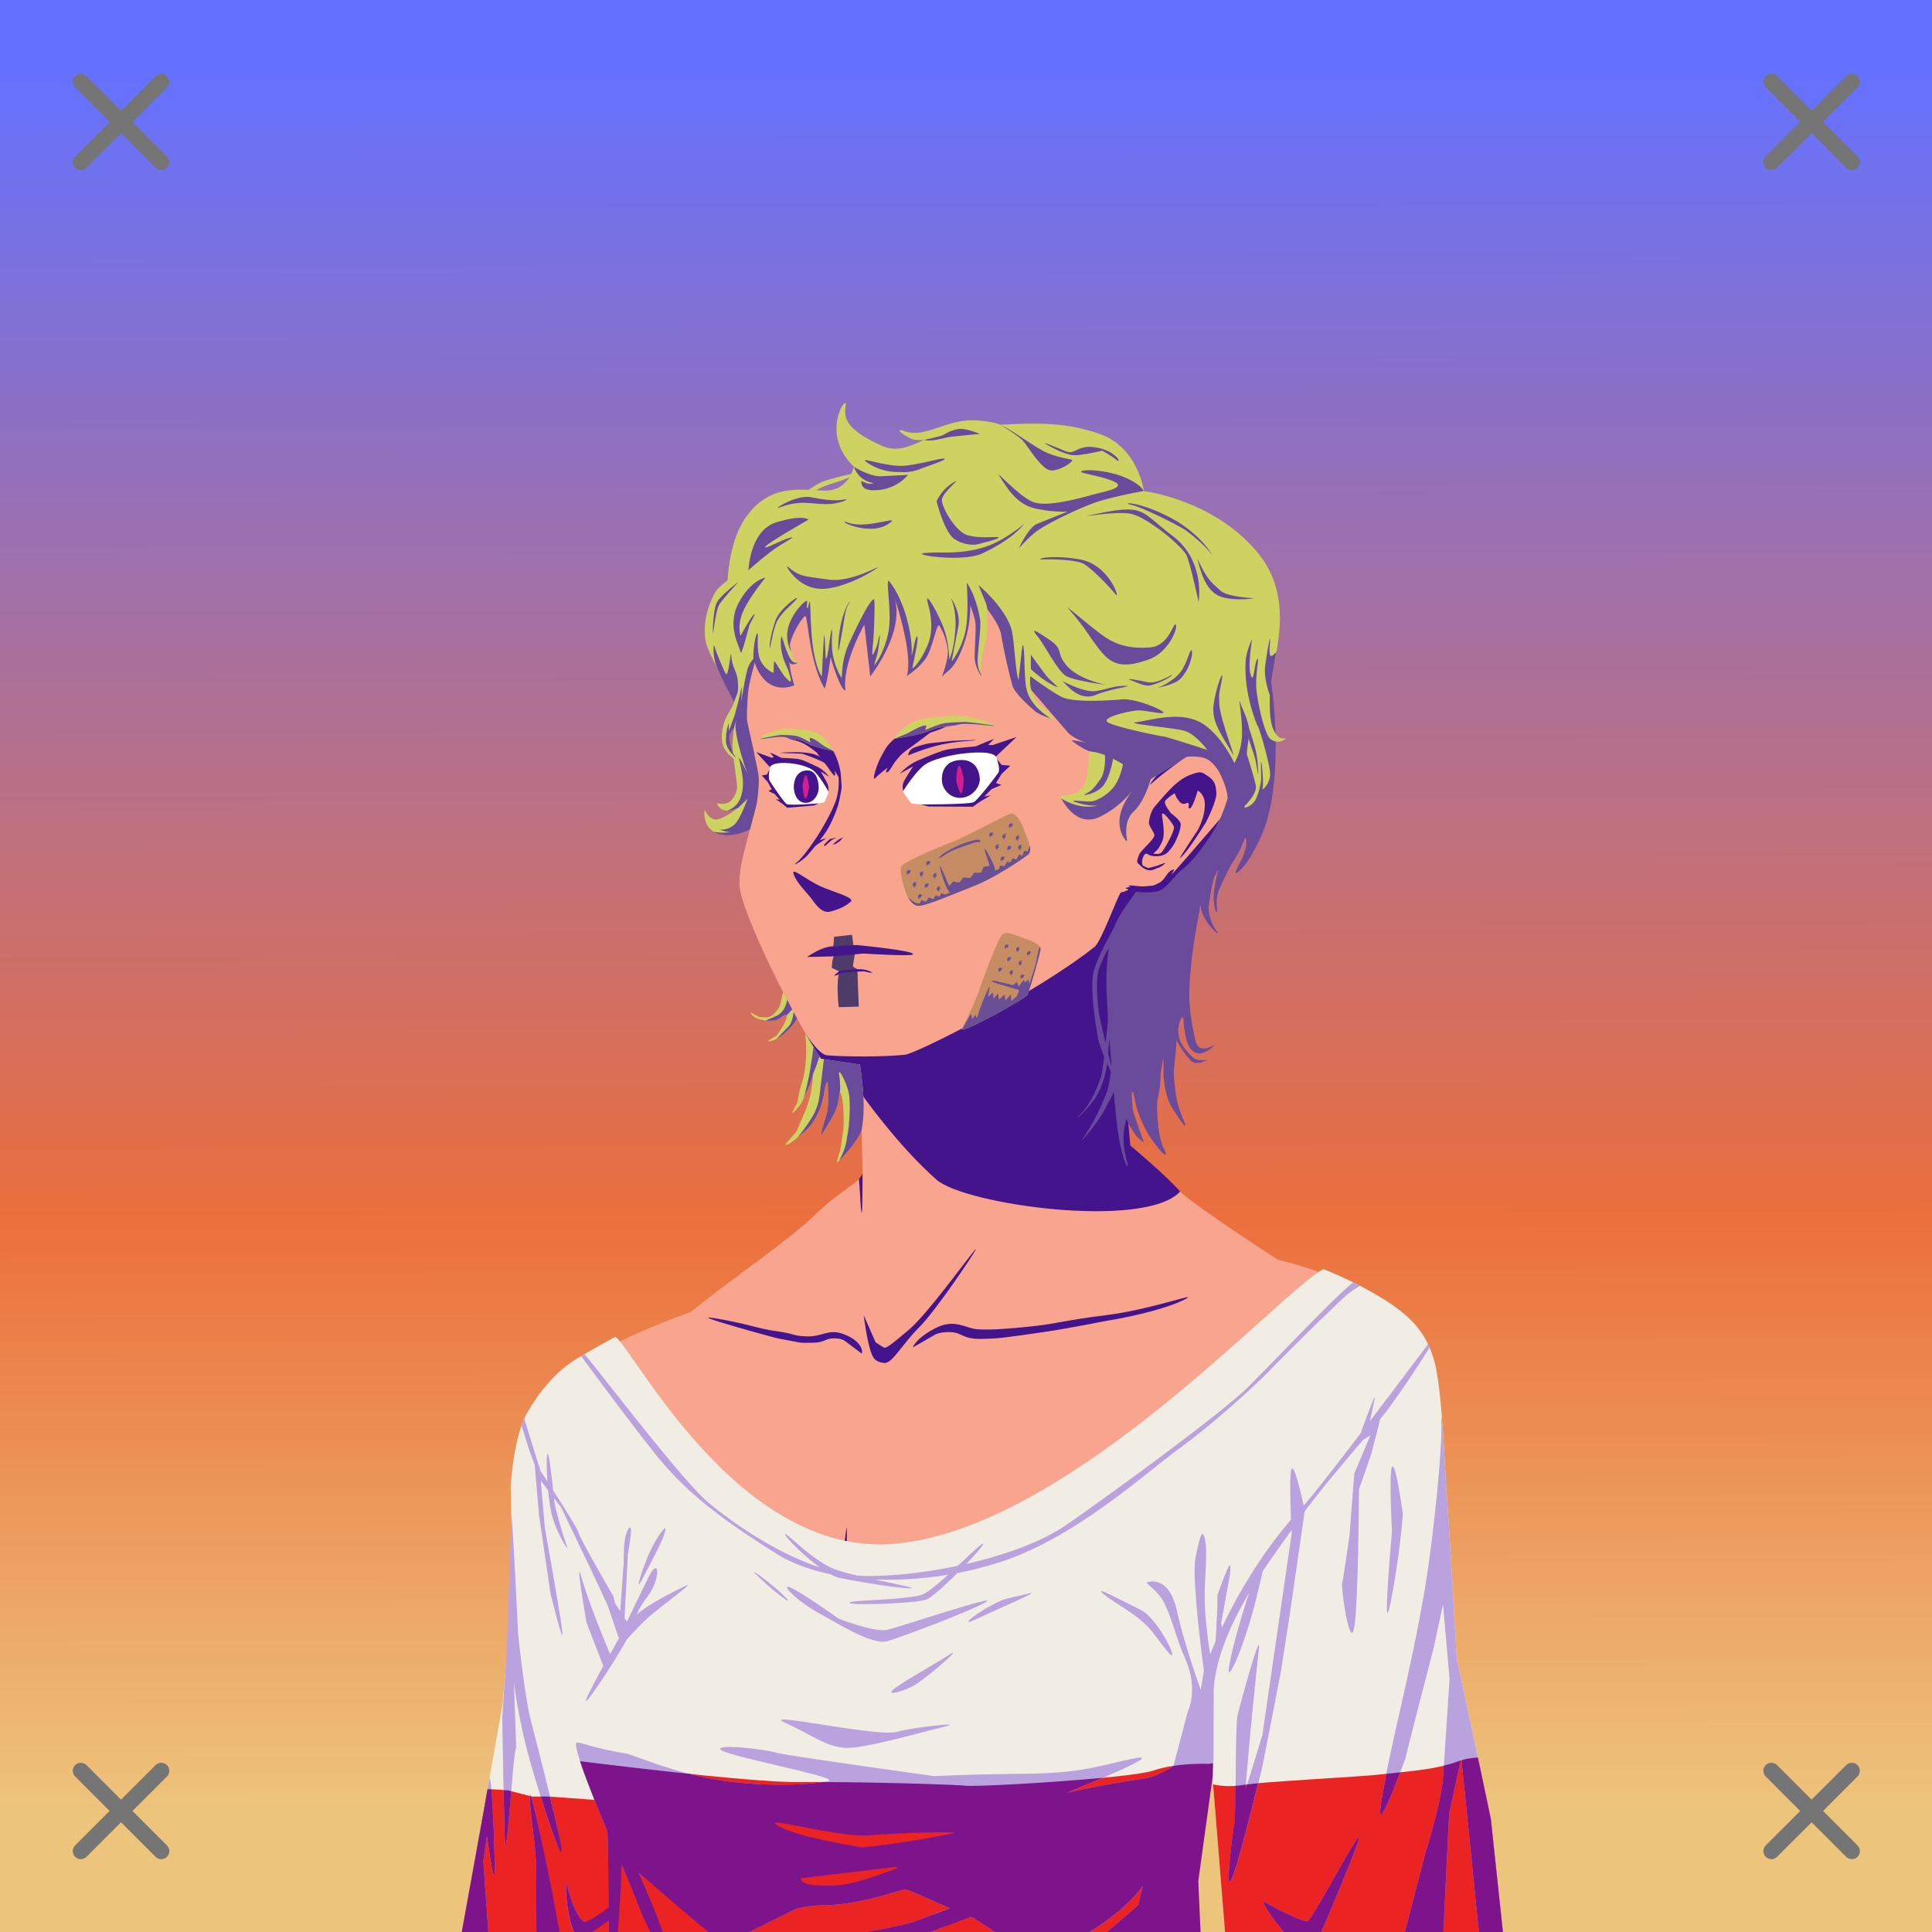 <svg xmlns="http://www.w3.org/2000/svg" xmlns:xlink="http://www.w3.org/1999/xlink" viewBox="0 0 2400 2400"><rect x="0" y="0" width="2400" height="2400" fill="#333333" stroke="none"/><g id='bg'><g id="Morning">
<defs>
<linearGradient gradientTransform="matrix(-1, 0, 0, 1, 4188, 1608)" gradientUnits="userSpaceOnUse" id="skyback-linear-gradient" x1="2990.24" x2="2985.89" y1="-1523.56" y2="641.41">
<stop id="skyback-c1" offset="0" stop-color="#6471ff"></stop>
<stop id="skyback-c2" offset="0.66" stop-color="#ec6f3d"></stop>
<stop id="skyback-c3" offset="1" stop-color="#edc47c"></stop>
</linearGradient>
</defs>
<path d="M0,0H2400V2400H0V0Z" style="fill:url(#skyback-linear-gradient)"></path>
</g></g><g id="person"><g data-name="Layer 1" id="Layer_1"><g id="HU01"><path d="M1233.75,607.69c-9.3-.15-18.39,0-27.19.06C1054,609.23,953,710.53,928.59,863.47c-3.41,21.35.1,40.92,4.44,59.44,5.31,22.61,11.86,43.67,8.56,64.56-6,38-24,80-23,112,.82,26,45.49,120.52,79.82,180.59,7.89,13.82,15.41,26.41,21.53,35.25l48.31,7.13s3.5,135.37,3.34,135.94c-2.62,9.82-27.16,19.71-59.62,51.09s-94.09,72.45-154.56,120.65c0,0-126.43,43.22-176.69,93.47s-32.18,256.78-33.75,325.1L594.38,2400h868.24l5.22-138.16,18.57-185L1546.72,2400h291.34l-61.65-415.12s29.47-306.6-35.53-353.6-153.47-66.4-153.47-66.4-106.63-68.76-124.47-87.35-59.47-52.72-59.47-52.72-4.86-42.31-11.19-104.62c-4.4-43.32-7.9-87.2-7-111.75,2.19-59.87.73-65.6,26-100.63,0,0,18.17,2.15,28.25-1.22s21.42-20.85,27.91-25.56c23-16.69,61.85-77.88,57.68-94-9.65-37.25-23.46-53.11-51.74-46.9,0,0,111.09-202.84-153.26-316.88C1291.31,610.85,1261.64,608.12,1233.75,607.69Z" style="fill:#f8a48e" transform="translate(0)"></path><path d="M883.39,2335.27c-4.91,6.13,2.23-27.37,35.35-40.62,17.36-6.94,21.28-12.26,30.08-17.06,12.14-6.63,27-11.47,39.84-10.85,22.74,1.1-47.89,26.07-69.92,34.33S888.89,2328.38,883.39,2335.27Z" style="fill:#43148c" transform="translate(0)"></path><path d="M1497.41,1845.75c-6.11,3.26-31.57,69.28-31.57,69.28l-37.12,78.41s-33.06,106.28-47.63,114.72c-40.64,23.52-47.36,26.68-95.75,32.15-5.17.59-17,1.88-17,1.88s-64.61,6.58-86.43,3.56c-24.57-3.4,24.43,29.71,77,38.44s105.34,16.4,105.34,16.4-9.72,111.88-9.47,165.63c.08,17.45,36-19.83,32.16-.81-1.25,6.24-9.36,21.19-17.16,34.59h92.84l5.22-138.16,18.57-185,11.71,62.74-4.84-46.78-2-137.15s-4.31-15.26-1.84-16.91,11-89.33,8.91-92.81A.65.65,0,0,0,1497.41,1845.75Z" style="fill:#43148c" transform="translate(0)"></path><path d="M1100.81,2266.41c-.88-.07-1.39.06-1.5.4-1.73,5.4,67.82,33.56,109.38,57.1,9.73,5.51-2.89,50.22,2.56,76.09h31.69c-8.7-36.85-15-73.54-22.13-79.34C1208.67,2310.79,1114,2267.35,1100.81,2266.41Z" style="fill:#43148c" transform="translate(0)"></path><path d="M1487.88,1835.47c-2.65.31-19.51,144.65-19.5,144.65l10.18,71.07,6.82,36,1-10.28L1546.72,2400h2.12L1537,2290.81l-3.41-39.62s-47.85-352.78-45.5-406.19C1488.36,1838.32,1488.25,1835.42,1487.88,1835.47Z" style="fill:#43148c" transform="translate(0)"></path><path d="M1776.16,1983.78l-35.63,28.69s25.18,108.54,34.88,189.47,10,116.51,12.53,159.5c.9,15.32,1,27.74.81,38.56h49.31l-59.5-400.66Z" style="fill:#43148c" transform="translate(0)"></path><path d="M1035.62,2318.22a4,4,0,0,0-1.24,1.81c-5.91,12.77-13,56.26-20.85,80h20.22C1036.5,2373.38,1040.24,2315.79,1035.62,2318.22Z" style="fill:#43148c" transform="translate(0)"></path><path d="M770.84,1888.94c-2.37.64-3,26.25-3,26.25s-9.33-27.81-10.53-25.57,4,15.21,5.75,34.54,1.13,42.75,1.13,42.75l-4.38,52.71-7.37,57.22s-8.59,138-21.47,219.25c-9.43,59.46-19.39,91-24.09,103.91H764c0-.74.14-1.12.19-1.94,1.6-29.92,1.45-49.75,4.25-94.53s.86-78.34,1.71-95.37,9.1-109.85,9.1-109.85,16.45,64.87,17.34,41.22-13.78-135.81-13.78-135.81,10.8,35.41,5.53,2.94c-2.57-15.85-11.75-97.66-15.53-113.57C772,1890,771.39,1888.79,770.84,1888.94Z" style="fill:#43148c" transform="translate(0)"></path><path d="M645.31,1906.41c-.13-.32-.22-.2-.25.4-.44,10.38.56,71.16,1.6,109.72.05,2.07.12,2.79.18,4.66.18,10.32.3,20.07.13,27.5L594.38,2400h16.34l10.12-71.91,3.69-86.59,25-186.78c3,12,11.61,44.4,14.25,36.87,3.19-9.1-2.87-78.78-2.87-78.78S647.34,1911.17,645.31,1906.41Z" style="fill:#43148c" transform="translate(0)"></path><path d="M1134,1673.81c1.36-4.6,9.4-14.36,27.74-23.81,24.63-12.68,37.69.46,53,1.32s35.1-.28,66.81-3.63,39.39-7.36,94.92-14.3c45.13-5.64,99.71-23.76,99.38-21.93s-29.7,17.3-100.72,29.27c-12.6,2.12-44.42,9.11-83.74,14.73s-51.21,7.66-73.55,7.77-22.69-7.78-36.29-8.39-19.75,3-19.75,3" style="fill:#43148c" transform="translate(0)"></path><path d="M1392.55,1108.56c-3.23,1.47-24.08,60.7-32.87,67.69-72,57.24-221,132.5-235.56,134-25.72,2.73-73.74,2.69-96.74.67-11.49-1-29-30.91-29-30.91,7.89,13.82,15.41,26.41,21.53,35.25l45,8.55,4.19,33.74s44.63,64.14,94.28,107.94c35,30.9,258.86,62.38,302.68,14.61-19.89-22-61.93-57.11-61.93-57.11-1.9-24.91-19.4-199.6-18.85-214.6,2.19-59.87,10.72-67.7,10.72-67.7l15.08-32.84S1395.77,1107.09,1392.55,1108.56Z" style="fill:#43148c" transform="translate(0)"></path><path d="M1782,1803.56s-22,112.35-38.29,150.69-35.18,93.34-34.61,112.47,32.41-34,32.41-34l31.56,38.87,20,28.32L1776.16,1987S1787.82,1843.2,1782,1803.56Z" style="fill:#43148c" transform="translate(0)"></path><path d="M644.6,1906.54c.42-9.65,16.27,106.28,16.27,106.28s6.08,69.67,2.89,78.78-15.67-42.36-15.67-42.36S643.91,1922.76,644.6,1906.54Z" style="fill:#43148c" transform="translate(0)"></path><path d="M1073,1634s3.76,32.45,9.86,48.08c2.17,5.58,5.31,9.93,15.39,11.06s21.48-22.23,43.93-44.66c20.8-20.77,69-92.84,70-96.5,1.32-4.94-58.3,79.19-83.46,100.17-13.61,11.35-27.31,23.61-30.58,21.87-3.1-1.66-10.46-6.57-10.46-6.57Z" style="fill:#43148c" transform="translate(0)"></path><path d="M1095,939.12c4.44-7.67,5.49-13.41,22-26.28,15.68-12.21,44.66-9.46,56.23-10.93s-18,8.44-18,8.44-16.8,12.92-29.07,21.64c-15.47,11-19.17,25-23.59,27.14s.28-5.69.28-5.69-10.76,8-15.52,13.11S1088.72,950,1095,939.12Z" style="fill:#43148c" transform="translate(0)"></path><path d="M979.64,915.42c-4.14,2.76,7.07,3,16.31,7.19s18.58,12.29,18.58,12.29L1028.28,953s6.06,9.35,8.17,10.4.27-6.2.27-6.2l8,12.87c.87-16.35-7.84-41.52-21.76-51.35S983.78,912.66,979.64,915.42Z" style="fill:#43148c" transform="translate(0)"></path><path d="M990.12,1071c9.93-8.16,26.6-34.39,26.6-34.39s18.77-29.9,22.93-46.27,1.31-29,1.68-34.44c.44-6.46,5.37,18.09,3.86,25-2,9-1.88,15.25-7.89,30.08s-11.18,23-16.18,29.24c-2,2.48-10.44,13.85-17.73,21.92S981.78,1077.81,990.12,1071Z" style="fill:#43148c" transform="translate(0)"></path><path d="M1434,1037.55c.25-3-6.58-11.07-6.7-15s2-14.38,7.25-20.73c1.91-2.3,10.08-11.62,12.44-14.26,10.2-11.35,19.76-20.68,32.19-25.2,12.09-4.4,13.25-3.81,21.21,1.69s9.78,9.59,10.62,20.29-13.13,37.53-13.13,37.53-24.81,40.09-32.07,43.94c-1.3.69,21.49-33.67,21.49-33.67s9.53-15.69,9.37-32.89c-.13-13.3-8.88-17.07-8.88-17.07s-6,21.54-9.83,22.08,2.45-9.49-5.28-6.07-13.44-12.83-13.44-12.83-8.94,5.58-11.68,9.42,7.4,15.74,7.4,15.74,8.37,6,11.11,11-4.56,20.84-4.56,20.84a50.3,50.3,0,0,1-10.93,16.43c-7.69,7.63-24.89,4.83-25.25,1.41s13,3.88,17.64-1.39,15.84-26.07,15.44-31.29c-.22-3-15.22-22.6-14.89-15.34.27,5.93,4.67,24-.11,33.76s-4.69,8.46-10.34,14.08-8.38-3.8-12.26,3.15c-4.25,7.63-.62,13.76-.62,13.76s-5.57-2.38-7.26-5.63c-1.09-2.09,1.65-8,1.84-8.84C1415.91,1057.24,1433.52,1043.58,1434,1037.55Z" style="fill:#43148c" transform="translate(0)"></path><path d="M1415.81,1074c0-.62,10.51,4.42,10.51,4.42l11.26-3s9.8-3.95,9.94-3.23-6.5,5.61-9.37,6.11-6.18,3.72-11.77,2.66S1415.82,1074.58,1415.81,1074Z" style="fill:#43148c" transform="translate(0)"></path><path d="M1010.74,1052.16l15.9-10.94-11.73,3.38" style="fill:#43148c" transform="translate(0)"></path><path d="M1024.48,1051.16l9-7.84,5.72-2.86-8.58,1.94-7,7" style="fill:#43148c" transform="translate(0)"></path><path d="M1034.44,1049l6.92-5.82,6.18-3.23-4.06,4.8-5.62,3.69Z" style="fill:#43148c" transform="translate(0)"></path><path d="M985.49,1084.05c1.73,10.4,18.78,27,22.94,32.82,8.1,11.37,14.43,18.45,24.89,15.08s15.5-5.19,23.3-11.65c6.31-5.22-20.57-11.84-37.22-19.23C1003.6,1094.07,984.49,1078.08,985.49,1084.05Z" style="fill:#43148c" transform="translate(0)"></path><path d="M1070.63,1681.58c1.83-8.51-7-18.93-24.34-24.86s-25.64,4-44,3.4-13.5-3.12-37.82-6.46-35.28-9.36-77.88-16.3c-34.62-5.65,75.3,24.45,80.54,25.42,34.74,6.39,23.32,5.16,40.46,5.27s16.13-4.83,26.56-5.44,15.15,3,15.15,3" style="fill:#43148c" transform="translate(0)"></path><path d="M1085.51,1945c1.73-21,7.18,19.43,7.18,19.43l5.75,89s20.42,42.79,30,60.73-33.81-24.7-40.65-42.53-4.26-36.72-4.26-36.72S1083.78,1965.94,1085.51,1945Z" style="fill:#43148c" transform="translate(0)"></path><path d="M1052,1897.57c-1.59-1.43-10.55,93.73-10.55,93.73s.54,6.57-10.69,49c-8.66,32.71-25.88,50.2-25.88,50.2s-60.33,55.73-67,58.55c-25.38,10.76-95.6,6.88-113.88,6.83-11.11,0,16.76,6.5,43.65,11,22.77,3.79,88.06-6.67,88.06-6.67s75.12-67.44,75.94-76.5c5.67-23,12.81-51.43,12.81-51.43s6.42-67.3,7.15-89.84C1051.72,1939.61,1052.22,1897.77,1052,1897.57Z" style="fill:#43148c" transform="translate(0)"></path><path d="M1071.48,1458s0,39.9-.75,46.75-2-12.57-2.26-19.36S1067,1465,1067,1465Z" style="fill:#43148c" transform="translate(0)"></path><path d="M1474.32,939.55s-29.21,20.28-43.59,33.54c-7.7,7.09,9.19-14.34,8.88-12.61s-11.76,5.95-8,3.54,12.82-8.58,12.82-8.58,32.3-21,36.59-33.46S1479.38,934.68,1474.32,939.55Z" style="fill:#43148c" transform="translate(0)"></path><path d="M1516.65,1016s-7.91,9.61-41.19,47.87-14.41,15.5-17.23,16.17c-9.26,2.17-9.35,11.73-18.16,16.57s-7.56,3.1-17.06,4.36c-6.23.83-17.55-1.6-20.2-.91s2,1.88,2,1.88-4.74,0-6.28,1.18,7.74,1.29.12,3.49,11.26,1.8,11.26,1.8,22,3.73,33-2.74,18.64-18.45,23.54-22.76S1495.46,1060.32,1516.65,1016Z" style="fill:#43148c" transform="translate(0)"></path></g></g><g id="Two-Tone-Tee"><path d="M1644.53,1576.56c-51,24.63-313.89,321.13-532.12,341.16C917,1935.65,785.28,1671.46,764.56,1660.59c-25,13.76-45.75,26-45.75,26-28.74,16.84-49.6,44.1-63.81,68.85-17,29.67-20.22,90.59-20.22,90.59l2.16,127-12.35,144.41L574.66,2400h910.56l.69-62.75,18.78-153.41L1522.12,2400h345.19l-15.12-142.09L1810,2060.47s-11-191.77-12.47-203.69-4-102.07-12.06-150.37c-6.49-39-23.17-64-58.59-87.53C1698.77,1600.2,1668.48,1586.18,1644.53,1576.56Z" style="fill:#f2ede4" transform="translate(-0.36)"></path><path d="M1433.72,2199.28c-28.93,9.94-213.33,20.78-234.13,19s-142.81-5.44-206.09-4.53-272.58-25.95-272.58-25.95c2.41,7.06,2.92,9.2,8.57,23.88,4.88,12.68,9.39,24.18,9.39,24.18l-57.29-4.14H661.16L631,2224s-13.85-1.16-25-1.5L574.66,2400h910.56l.69-62.75,17.9-146.37-2.28.24S1462.65,2189.34,1433.72,2199.28Z" style="fill:#eb2323" transform="translate(-0.36)"></path><polygon points="1506.11 2205.88 1506.42 2190.56 1504.89 2190.72 1506.11 2205.88" style="fill:#eb2323"></polygon><path d="M1852.19,2257.91l-15.94-74.6c-8.65.48-17.42,1.78-25.22,4.85-28,11-72,13-95,16s-147,9-170,13c-20.9,3.63-36,.13-38.69-.57L1522.12,2400h345.19Z" style="fill:#eb2323" transform="translate(-0.36)"></path><path d="M1526.73,1946.25,1513,1980.9l-.13,14.62-3.49,67.91,11.25-29.1-3.45-17.95,10.85-59.7Z" style="fill:#baa2de" transform="translate(-0.36)"></path><path d="M1790.85,1776c.54,27.53-9.79,133.42-19.68,192.87-18.94,113.95-45.48,204-55.58,273.81-6.74,46.65,32.55-63.92,31.22-59.78-4.34,13.56,34.72-136.75,34.72-136.75l11.41-53.19,8.12,92.81s-6,91.69-8.12,122.63-21.16,90.65-21.16,90.65L1745.47,2400h47.91l7.15-147.06,15.06-69.38L1837.44,2400h29.87l-14.84-139.31-12.94-62.1L1810,2060.47s-11-191.77-12.47-203.69C1797.14,1853.61,1789.63,1713.39,1790.85,1776Z" style="fill:#baa2de" transform="translate(-0.36)"></path><path d="M608.5,2209.56a6.09,6.09,0,0,0-.44,1.44l-1.59,9c-.06.44-.49,2.28-.55,2.74-.28,2-.42,3.9-3.08,18.2-.38,2.08-.71,3.72-1.15,6.06l-27,153H607l-6.22-87.91,4.41-31.18s8.88,63.9,9.7,46.07S611.55,2206.64,608.5,2209.56Z" style="fill:#baa2de" transform="translate(-0.36)"></path><path d="M659.06,2228.81c-3.08-3.17,5.5,62.85,5.5,62.85l1.63,21.37,1.65,87h26.6l-9.75-52.88s-19.81-102.84-24.85-116.71A5,5,0,0,0,659.06,2228.81Z" style="fill:#baa2de" transform="translate(-0.36)"></path><path d="M1688.28,2282.12c-4.73,1-56.54,99.94-63.15,103.81-6.42,3.76-55-23.84-55-23.84-1.35,4.39,12.22,22.27,25,37.91h46.65C1653.63,2372.38,1692.38,2281.23,1688.28,2282.12Z" style="fill:#baa2de" transform="translate(-0.36)"></path><path d="M1014.92,2002.37c28.56,16,69.75,41.51,87.56,36.42s100.94-36.47,122.15-48.35-105,29.78-121.13,34-61.25-13.66-61.25-13.66-54.1-38.5-62.33-39.43S993.72,1990.49,1014.92,2002.37Z" style="fill:#baa2de" transform="translate(-0.36)"></path><path d="M1449.81,2050.61c20.67,25.11-9.31-39.38-32.33-50.66s-58.39-30.72-47.27-20.61c10.25,9.31,31.5,19.68,49.5,35.25C1432,2025.19,1441.44,2040.45,1449.81,2050.61Z" style="fill:#baa2de" transform="translate(-0.36)"></path><path d="M1057.58,2171.16c27.58-2,91.3-20.36,116.26-26.27s-34.82,0-59.78,6.57-172.64-26.64-138.35-11.32S1030,2173.13,1057.58,2171.16Z" style="fill:#baa2de" transform="translate(-0.36)"></path><path d="M1210.4,2012.59c-19.34,9.06,4.23-11,32.47-23.81,8-3.62,26-6.66,31.72-8.29C1300.52,1973.08,1249.91,1994.07,1210.4,2012.59Z" style="fill:#baa2de" transform="translate(-0.36)"></path><path d="M1730.4,1821.56c-.31,0-.59.12-.84.56-4.06,7,0,79.72,0,79.72s-13.28,148.23-1.39,87.14S1743,1880.3,1743,1880.3,1735.08,1822.23,1730.4,1821.56Z" style="fill:#baa2de" transform="translate(-0.36)"></path><path d="M635.47,1883.58c-.52,19.86-5.38,163-5.38,163L624.28,2133s2.34,146.38,3.51,156.89c2.47,22.28,10.38-120.61,13.86-118.29l-2.93-81.68a721.56,721.56,0,0,0,20.25,98.5c14.47,50.74,40.42,130.23,37.62,104.44s-35.91-152-37.12-156.9c-7.68-30.71-15.44-105.67-15.44-105.67S636,1863.72,635.47,1883.58Z" style="fill:#baa2de" transform="translate(-0.36)"></path><path d="M798.16,1961.61c8.84-17.14,24.23-44.42,28.27-58.56s-11.45,8.08-19.52,26.25S787.39,1982.47,798.16,1961.61Z" style="fill:#baa2de" transform="translate(-0.36)"></path><path d="M850.58,1970.58c-15.5,7.74-42.59,20.77-59.32,35.18,2.64-6.32,6.26-13,13.16-22,17.3-22.44,15.13-51.65,2-25.36-8.63,17.21-27.21,56.18-27.21,56.18l-3-4.74,4.14-79s4.59-25.76,3.8-31.06-4.72-.51-7,9.89-2,31.71-2,31.71l-4.36,60.09-6.39-10-2.11-8.49s-42.1-72.44-43.22-79.06c-.69-4-18.12-31.67-31.63-52.63-2.1-19.61-5-47.73-7.14-45-1,1.32-1.1,16.5.06,34-5.11-7.85-8.62-13.18-8.62-13.18l-20.24-65.07-3.3,8.44,9.48,30.56,2.22,6,4.7,12.76,5.38,62.41,14.15,96.79s17.13,70.61,14.68,47.56-21.63-128.43-21.63-128.43l-5-58.84,9,11.86c1.24,13.29,3.18,26.61,6,35.35,7.33,23,21.25,43.78,17.32,33.82s-13.42-42.14-15.14-52.72c-.24-1.51-.54-3.91-.89-6.9l8.78,11.55,37.32,77.71,21,45.11,13.56,40.21c-2.84,4.88-5.48,9.72-7.61,13.9-1,1.71-2.14,3.58-3.33,5.6-6.76-16.13-26.9-65-35.31-94.91-9.31-33,6.09,55.93,6.09,55.93l20.81,53.68c-5,9.08-10.81,19.87-17,32.19-20.55,41.1,33.28-40.4,45.43-63.78l.55-1.08c7.75-8.59,16.16-17.45,24.36-25.24C819,1996.66,869.54,1961.09,850.58,1970.58Z" style="fill:#baa2de" transform="translate(-0.36)"></path><path d="M937.89,1954.13c-7.47-7.47,24.3,15.52,37.8,29.7S960.84,1977.08,937.89,1954.13Z" style="fill:#baa2de" transform="translate(-0.36)"></path><path d="M756.26,2383.47c0,5.59.06,11.12.11,16.53h10.35c6.71-89,4.43-86.78,6.75-81.4,14.69,34.05,26.41,60.22,26.41,60.22s3.18,8.91,9.06,21.18h13c-11.86-32.77-28.09-73.71-28.09-73.71L851,2374.22,881.68,2400h49.48l57.17-28.25s11.17-4.44,35.27-4.87c45.66-.83,87.93-17.26,101.12-19.65,3.26-.6,28.2,11.43,55.36,23.32-10.35,3.49-20.3,7.17-29.06,10.84-21.33,8.94-44.55,13.63-75.52,18.61h80.56c3.79-1.27,7.15-2.49,10-3.61,7.88-3.15,21.92-9.38,36.67-16.28,2.92,1.17,5.8,2.3,8.62,3.38l25.2,16.51h117.55c22.89-14,47.23-32.64,65.53-56.22.1-.13.19-.26.29-.38l-6,23.6-38.56,33h115.62l-2.57-63.46,19.43-150.62.21-81.64s-2.12-32.44,23.09-86c6.79-14.44,13.8-27.48,21-39.66-14.31,41.8-31.83,110.24-23,97.16,11.3-16.77,27.11-70.08,32.09-91.25,2.71-11.52,6-24.21,7.53-32.32,11.71-17.64,23.78-34.11,36-51.48.13,2.46.21,3.89.21,3.89l-36.45,250.61-15.64,51.18-5.21,16.26c3.63-51.83,13.67-148.95,16.48-173.54,3.62-31.73-25.9,79-26.29,80.68-3.28,14.11-1.68,104.79-3.92,135.75l-.8,2.48s-11.89,85.45-3,67,38.43-140.74,38.43-140.74l22.74-116.57,10.76-69.06,19-131.1c20.14-27.41,48.92-60.93,72.45-88.85l9.24-5.75-20.06,47.4-5.92,76.58s-7.29,52.41-9.12,58.79,9.68,85,14.92,56,6-171.82,6-171.82l15.5-44.66,10.8-42.41c3.27-4.07,6.25-7.85,8.82-11.24,23.77-31.41,52.63-77.68,52.63-77.68l-1.84-4.39s-33.58,44.9-72.36,95.83c2.21-10.14,5-23.09,6.09-29,1.39-7.44-10.77,25.21-17.72,44.2-9.28,12.14-18.69,24.4-27.86,36.28-17.14,22.19-32.42,41.42-42.81,53.4-3.27-14.91-11.66-51-14.9-45.46-2.81,4.85-1.73,41.13-.8,63-41.35,47.87-70.09,100.79-85.92,134l-1.06-5.52,10.85-59.7s2.51-16.49-1.25-10.43S1513,1980.9,1513,1980.9l-.13,14.62-2.2,42.88c-4.61,10.47-6.93,16.63-6.93,16.63s-8.68-49.1-6.53-87.19,1.92-51.09-1-59.34-5.35.62-10.71,26.38,10.4,140.37,10.4,140.37l-3.93,23.71s-19.4-52.4-29.69-98.4-37.32-34.78-37.32-34.78c-1.41.92,13.86,11.06,20.36,23.09,10.57,19.53,16.41,47.12,27.14,71.07,17.34,38.69,3.4,66.16,3.4,66.16l-17.18,65.21-.69,2.72c-10.42,6.29-24.17,13.84-38.23,15.76-42.06,5.73-93.59,17.08-93.59,17.08s126.38-50.63,84.37-42.68-61.57,18.37-136.46,19.2-113,3-113,3S978.54,2181,965.94,2177.55c-23.66-6.39-84.28-11.44-68.32-2.76s145.21,33.19,132.17,37.49c-9,3-64,8.83-127.17.3s-113.51-32.46-125.31-34.39c-37.82-6.18-57.26-14.59-60.59-13.48-5.56,1.86,15.45,55.89,37.75,109.2,1.44,3.45,1.5,50,1.72,97-9,6.82-26.53,19.19-31.15,16-6.31-4.41-14.51-21.45-20.19-44.16-3.48-13.91-1.16,38.62,8.44,57.34H734.4A149.58,149.58,0,0,0,756.26,2383.47Zm279.53-41.16c-44.88,1.83-40.26-9.07-40.26-9.07l117.39-14.2,2.4,1.58C1089.09,2330,1061.77,2341.25,1035.79,2342.31Zm-34.46-46.56,1.76.36C1001.88,2295.9,1001.33,2295.75,1001.33,2295.75Zm81.42-15.92c29.54-2.94,118.34-5.57,100.58-2.08-48.52,9.52-85,14.67-112,17.32-43.44-7.22-86.86-16.62-105-27.32C943.26,2254.14,1043.06,2283.78,1082.75,2279.83Z" style="fill:#baa2de" transform="translate(-0.36)"></path><path d="M1131.86,2095.85c14.92-6.72,67.84-53.17,48.3-40.65-23,14.73-66,38.29-71.28,44.77S1120.08,2101.15,1131.86,2095.85Z" style="fill:#baa2de" transform="translate(-0.36)"></path><path d="M1681.34,1593c-25.31,20-99.19,99.19-131.46,130.81-33.84,33.15-166.37,129.77-224,169.88-30.65,21.33-77,38.1-125.11,49.12,12.18-12.77,21.52-23.69,21-25.16-.62-1.82-15.18,12.18-31.66,27.49-39,8.2-78.54,12.61-111.38,12.61-4.51,0-9.06-.22-13.63-.63-10.89-2.6-20.67-5.18-27.05-7.48-26.5-9.53-62.17-47-62.36-44-.24,3.71,22.51,26.51,43.4,41.54-57.88-19-112.64-58.88-138.7-80.6-32.38-27-132.55-159.28-153.94-184.44-1.64,1-3.43,2-4.22,2.44,22.11,29.92,65.28,88.09,93.56,123.32,36.61,45.58,80.82,79.43,149.19,122.24,18.88,11.82,41.83,20.17,67.09,25.4a42.31,42.31,0,0,0,11.63,4.73c20.64,4,67,12.19,86.42,12.8,11.73.37-14.65-4.78-43.22-11a451.68,451.68,0,0,0,91.22-5.92c-12.52,11.31-24.51,21.41-30.94,24.2-17,7.43-93,7.12-91.75,10.74s81.94.84,95.58-4.08c6.5-2.35,23.19-17.43,38.73-32.94a432.59,432.59,0,0,0,57.15-14.94c91.85-31.07,176.8-109.57,219.62-140.65s96.25-80.4,111.44-96.28,83.87-84.2,98.38-95.94a101,101,0,0,1,13.59-8.81C1687.07,1595.91,1684.2,1594.38,1681.34,1593Z" style="fill:#baa2de" transform="translate(-0.36)"></path><path d="M1836.25,2183.31a90.71,90.71,0,0,0-20.34,3.25L1837.44,2400h29.87l-14.84-139.31-12.31-59,12,56.25-12.66-59.32Z" style="fill:#7d148c" transform="translate(-0.36)"></path><path d="M1507.22,2190.38l-5.69.74s-10.67-.44-24.91.5c-5.55.37-11.59,1-17.84,1.91-.33.21-.5.29-.84.5-10.42,6.29-24.18,13.83-38.25,15.75-42.06,5.73-93.56,17.09-93.57,17.1s22-9,44.26-18.5c-65.29,6.32-156.47,11.11-170.79,9.87-18.1-1.57-111.13-4.36-177.12-4.5-18.67,2.94-66.17,6.09-119.85-1.16a402.3,402.3,0,0,1-45.78-9.06c-69.32-7.28-135.85-15.74-135.9-15.75,1.18,3.6,2.52,7.41,4,11.63l.75,2.09c3.07,8.47,6.84,18.24,10.84,28.38.82,2.07,1.47,3.84,2.32,6,4.89,12.25,10.19,25.15,15.59,38.07,1.44,3.43,1.53,50.11,1.75,96.9,3.19-2.42,5.4-4.19,5.4-4.19s6.91,3.62-3.5,14.94c-.42.46-1.32,1.15-1.84,1.66,0,5.76.05,11.2.1,16.78h11.54c6.25-83.87,3.28-86.67,5.55-81.41,14.69,34,24.81,60.22,24.81,60.22s4.05,9,9.89,21.19h15.59c-11.86-32.82-30-73.72-30-73.72l55.78,47.94L880.3,2400h50.89l57.12-28.25s11.18-4.44,35.28-4.87c45.67-.83,87.94-17.26,101.13-19.66,3.25-.59,28.44,11.5,55.51,23.36-15.22,5.54-26.66,9.76-29.2,10.83-21.3,8.93-45,13.61-76,18.59H1156c3.75-1.26,7.24-2.48,10-3.59,3.12-1.25,19.82-7.55,39.74-15.13l5,1.91L1236.5,2400h117.38c23-14,47.34-32.56,65.71-56.22l.32-.4-6,23.62-38.57,33h116.41l-2.84-63.12,18-130.82Z" style="fill:#7d148c" transform="translate(-0.36)"></path><path d="M766,2377.91c0-4.26-2-9.76-2-14-9,6.8-34.28,26.2-38.93,22.94-6.31-4.41-14.51-21.44-20.19-44.15-3.48-13.95-1.1,38.74,8.57,57.34H736C744.22,2394.92,760.87,2382.92,766,2377.91Z" style="fill:#7d148c" transform="translate(-0.36)"></path><path d="M1814.88,2186.91c-1.3.4-2.6.76-3.85,1.25a135.44,135.44,0,0,1-17.09,5.15c-.37,5.37-.74,11.29-1,15.1-2.17,30.93-21.16,90.65-21.16,90.65L1745.47,2400h47.91l7.15-147.06Z" style="fill:#7d148c" transform="translate(-0.36)"></path><path d="M1506.78,2190.56l-1.53.16.75,9.16.72-5.6Z" style="fill:#7d148c" transform="translate(-0.36)"></path><path d="M1739.75,2201.59c-6.46.66-12,1.29-17.25,1.88-2.68,13.64-5.12,26.86-6.91,39.22C1710.77,2276,1729.17,2229.6,1739.75,2201.59Z" style="fill:#7d148c" transform="translate(-0.36)"></path><path d="M1563.22,2215.22c-5.77.53-10.24,1-13.72,1.5l-1.84,5.75c.13-2,.22-3.46.37-5.56-.52.07-1.56.17-2,.25-3.88.67-7.5,1-10.94,1.28-.22,19.48-.55,37.34-1.37,47.56l-.63,2s-11.9,85.46-3.06,67C1537.42,2319.64,1556.21,2243.77,1563.22,2215.22Z" style="fill:#7d148c" transform="translate(-0.36)"></path><path d="M606,2222.52c-.5,2.35-.27,2.4-3.13,17.81-.39,2.08-.8,4.84-1.24,7.18L573.94,2400H607l-6.22-87.91,4.41-31.18s8.87,63.89,9.69,46.06c.62-13.65-1.62-76.62-4.1-104.25C608.62,2222.61,608.07,2222.59,606,2222.52Z" style="fill:#7d148c" transform="translate(-0.36)"></path><path d="M625.94,2223.72c.65,31.79,1.35,61.67,1.84,66.12,1.41,12.72,4.6-27.49,7.72-64.68L631,2224S626.94,2223.8,625.94,2223.72Z" style="fill:#7d148c" transform="translate(-0.36)"></path><path d="M658.41,2231c-.3,11.1,6.15,60.66,6.15,60.66l1.63,21.37.65,87h28.6l-9.75-52.88s-20.19-99.54-25.57-115.68Z" style="fill:#7d148c" transform="translate(-0.36)"></path><path d="M672,2231.69c13.07,41.74,27.79,83.22,25.72,64.21-1.05-9.74-7.87-37.65-14.22-64.09l-1.91-.12Z" style="fill:#7d148c" transform="translate(-0.36)"></path><path d="M965.09,2264.16c13.47-.08,85.42,18.89,117.66,15.68,29.55-2.94,118.33-5.58,100.56-2.09-49,9.62-84.92,14.56-112,17.19-43.42-7.22-86.82-16.49-105-27.19C962,2265.2,962,2264.17,965.09,2264.16Z" style="fill:#eb2323" transform="translate(-0.36)"></path><path d="M1688.28,2282.12c-4.73,1-56.54,100-63.16,103.82-6.42,3.75-55-23.85-55-23.85-1.35,4.39,12.22,22.27,25,37.91h46.65C1653.63,2372.38,1692.38,2281.23,1688.28,2282.12Z" style="fill:#7d148c" transform="translate(-0.36)"></path><path d="M1112.91,2319.06l2.43,1.6c-26.24,9.33-53.57,20.59-79.56,21.65-44.88,1.83-40.25-9.06-40.25-9.06Z" style="fill:#eb2323" transform="translate(-0.36)"></path></g><g data-name="Layer 1" id="Layer_1"><g id="Hunter"><path d="M1122.28,980.16a7.46,7.46,0,0,0-.25,3.78c.5,1.43,10.08,14.28,10.08,14.28l12.94,1.18,58.14.25L1215,995.3l23.85-28.23,5.5-12.4-4.38-8.85-3.63-7.64s-17.8-6.8-19.67-7.27-33.17,4.56-36.25,4.56-36.64,14-36.64,14l-13.6,14.3Z" style="fill:#fff"></path><path d="M1122,982.65s16.85-27.48,29.62-34.47,38.81-12.84,61.54-13.39,23.79,5.13,23.79,5.13l25.74-24.32-30,10.06-5.17-.35,7-7c1.45-1.44-22.54,8.89-22.54,8.89s-23,2-32.46,3.35-27.15,9.08-39.69,14.35S1118,961,1118,961l16.34-9s-8.69,13.17-11.5,18.68S1122,982.65,1122,982.65Z" style="fill:#43148c"></path><path d="M1143.58,999.29s60.59.16,66-2.83,28.49-33.08,30.8-37.06-2-16.42-2-16.42l5.93,7.26,10.79.93-10.9,10.23-7,11.3,6.9,2.37-12.3,5.22-9.06,9.11,8-1.44-13.13,7.77-9,6.43-54.79-.29Z" style="fill:#43148c"></path><path d="M1191.14,944.24c19.71-1.89,25.27,12.64,26,22.67s-8.68,22.85-22.44,24.14-23.15-9.52-24.44-19.55C1169.13,962.75,1171.4,946.13,1191.14,944.24Z" style="fill:#43148c"></path><path d="M1187.85,968.3c0-2.83,1.28-17.11,3.58-17.29s5.53,13.9,5.53,16.72-.57,17.83-3,17.83S1187.85,971.12,1187.85,968.3Z" style="fill:#d41e8f"></path><path d="M1128.27,938.49a247,247,0,0,1,40.06-13.28c20.84-4.74,39.71-4.84,43.29-5.66s-28.85.77-28.85.77l-28.46,3.06s-15.14,3.1-20.63,6.3A10.65,10.65,0,0,0,1128.27,938.49Z" style="fill:#43148c"></path><path d="M1028.76,981.16a8.55,8.55,0,0,1,.42,3.12c-.21,1.21-5.11,12.31-5.11,12.31l-7.75,1.58-35.16,2.94-7.42-3.05-16.4-22.27-4.19-10,2-7.55,1.67-6.5s10.29-6.47,11.39-7,20.39,2.23,22.25,2.08,23.14,9.85,23.14,9.85l9.23,11.22Z" style="fill:#fff"></path><path d="M1029.13,983.21s-12.11-22-20.32-27.18-24.38-8.81-38.17-8.2-14,5.37-14,5.37l-17.26-18.94,18.86,6.93,3.1-.54-4.74-5.5c-1-1.12,14.26,6.3,14.26,6.3s14,.58,19.87,1.26,17.06,6.25,25,10S1030,965,1030,965l-10.51-6.67s6.18,10.5,8.26,14.93S1029.13,983.21,1029.13,983.21Z" style="fill:#43148c"></path><path d="M1017.2,998s-36.65,3-40.1.76-19.54-26.07-21.22-29.26,0-13.7,0-13.7l-3.08,6.29-6.47,1.28,7.31,8,5,9-4,2.28,7.8,3.75,6.12,7.12-5-.82,8.49,5.83,5.87,4.9,33.14-2.82Z" style="fill:#43148c"></path><path d="M1004.14,957.09c-14.38-1-18.37,12.87-18.06,21.22s4.28,18.57,14.34,19,16.47-9.87,16.57-18.24C1017.08,971.76,1014.76,957.83,1004.14,957.09Z" style="fill:#43148c"></path><path d="M1005.09,977.47c-.14-2.36-2-14.27-4-14.44s-4.21,11.53-4.08,13.88,1.36,14.87,3.47,14.89S1005.22,979.82,1005.09,977.47Z" style="fill:#d41e8f"></path><path d="M1023.71,947.43c-4.88-3.2-25.16-10.65-26.81-11s-24.18-.79-26.41-1.29,17.51-.72,17.51-.72a108.32,108.32,0,0,1,17.44,1.19,47.27,47.27,0,0,1,12.92,4.25S1028.59,950.64,1023.71,947.43Z" style="fill:#43148c"></path></g></g><g id="Long-Layered"><path d="M1457.44,723.53c77.28,104.43,15.94,216.63,15.94,216.63,28.28-6.21,42.09,9.65,51.74,46.9,4.17,16.09-34.68,77.28-57.68,94-6.49,4.71-17.82,22.2-27.91,25.56s-28.25,1.22-28.25,1.22c-25.27,35-34.65,45.87-36.84,105.74-.9,24.55,6.75,121,12.15,174.89s18.29,71.82,13.16,53.53-4-31-4-32.28c0-6,3.58-20.18,3.65-20,2.21,6.63,4.23,9.21,9.3,17.33s12.08,12.1,12.2,11.87-13.9-37.78-13.9-42.52c0-4.55-.91-9-.91-13.69,0-2.15-.61-7.89.91-6.37,1.76,1.76,2.91,11.74,3.62,14.59a148.3,148.3,0,0,0,16.57,39.12c8.18,13.38,27.75,36.42,18.59,16.85-9.37-20-8.43-58.23-8.43-58.23s4.3-16.48,4.3-31.49c0-6,3.66-23.72,3.66-23.72v19.16c0,12.52,3.58,29.94,9.13,41,.69,1.38,25.53,40.86,15.62,17.32s-9.5-34-10.41-40.39c-3.09-21.67-.36-24.85,1.24-48.57s3.8-34.39,8.14-38.73c.89-.89,1.4,9,1.81,11.87,1.53,10.7,3.31,26.12,12.78,31.91s23.55-6.45,25.09-8.77c1.09-1.62-17.09,12.15-22.79-2.72-2-5.28-8.69-37.4-8.53-59,.29-39.27,8.43-83.44,12-101.06,1.46-7.34,2.8-28.75,4-36.15.35-2.12-6,14.6-.54,33,5.15,17.4,27.84,35.77,17,22.13-4.14-5.21-9.58-20.89-8.35-29.49,2.09-14.61,5-29.07,6.09-33.33.35-1.39,5.07-10.47,5.5-10,.89.88-.69,2.42-.93,3.65-2.15,10.72-4.57,19.92-4.57,31,0,1.58,1.75,18.32,3.66,16.41,2.82-2.82-4-12.5,4.76-31.21,14-30,11.88-24.48,21.71-40.85,2.49-4.15,9-20.18,9.12-20.07,4.17,4.17-1.41,20.16-3.61,25.68-.27.68-10.45,18.78-8,18.47s12-9.61,17.74-19.68,16.07-27.78,22.11-50.3c17.25-64.4,9.91-171.74-10.9-234.17-5-14.92-27.26-67.19-42-72.09l-31.91-1.81C1477.48,693.92,1465.72,708.47,1457.44,723.53Z" style="fill:#6a4a9b" transform="translate(0 0)"></path><path d="M1070.25,1404.19a172.76,172.76,0,0,0,2.56-35.32c-.5-20.44-4.56-46.43-4.56-46.43l-48.31-7.13c-5.59-8.08-12.41-19.48-19.56-31.9,2,21.38,1.56,44.58-5.1,64.56-2.37,7.12-3.21,14.88-5,22.15-.15.62-7.19,12.5-5.53,12.5,1.29,0,9.07-9.77,9.84-11.06,5.49-9.14,11.08-23.72,12.85-34.31a1.08,1.08,0,1,1,2.15,0c0,6.25-1.13,12.46-2.15,18.59-2.95,17.66-10.61,31.51-17.16,47.88-1.57,3.92-16.48,18.59-14.28,18.59,5.41,0,18-12.52,21.73-15.31,13.33-10,22-28.18,25.42-45.44.6-3,2-16.35,5-17.87.15-.08.72,13.87.72,15.72,0,9.25.27,11.06-1,20.09-1.06,7.45-7.54,22.49-7.54,29.94,0,2,2.33-3.36,3.56-5,2.43-3.23,4.35-7.24,6.44-10.72,4.59-7.65,9.21-15.25,10.72-24.31.21-1.27,2.14-12.13,2.16-12.13,2.62,0,4.57,15.67,4.83,30.6s-1.09,19.48-3.43,35.84a79.65,79.65,0,0,1-3.56,13.59c-.13.39-1.85,7.13-1.44,7.13C1040.91,1444.44,1065,1418.77,1070.25,1404.19Z" style="fill:#cdd260" transform="translate(0 0)"></path><path d="M990.19,1265.22q-8.62-15.69-17.41-32.75c-2.64,7.6-1.54,15.08-7.56,22.61-9,11.28-12.56,8.38-21,8.38-1.91,0-12.35-6.68-11.88-5.52,4,9.93,25.32,11.9,33.59,8.59,1.89-.76,8.51-6.21,10-5.72,5.59,1.87-9,23.24-11.44,25.72-1.33,1.34-12.65,7-10,7C967.17,1293.58,985.2,1275.13,990.19,1265.22Z" style="fill:#cdd260" transform="translate(0 0)"></path><path d="M902.7,838.06c5.46,5.7,10.66,20.58,9.92,28s.25,6.45-7.94,20.33-9.66,30.24-6.44,39.66,12.89,16.36,17.1,19.34-4.46-7.94-6.44-12.15-4.22-13.88-2-21.07,8.92-11.4,11.15-15.62,6.69-22.8,5.46-29.74-11.9-34-11.9-34" style="fill:#cdd260" transform="translate(0 0)"></path><path d="M1050.19,500.75c-4.19-1.79-27.88,42.55,10.5,78.87,0,0-6.27,29.76-35.25,29.76s-68.14-10.18-98.69,32.9c-15.88,22.4-21.31,53.73-22.94,78.81-5.94,4.13-13.26,10.92-15.33,14.59-14.58,25.84-14.82,52-10.78,65.17s38.35,79.27,38.35,79.27l-3.21-30.34c2.22,8.66,4.4,18.1,3.5,20.28-1.55,3.78-6.46,47.41-6.46,56.53s6,47.4,5.78,51.41-2.66,12.23-8.44,17.34-16.69,2.44-16.69,2.44c6.68,17.13,27.13,5.13,27.13,5.13s-17.4,13.88-27,15-15.25-11.85-15.25-11.85c-1.56,6.46,0,29.52,23.34,30.19s33-6.63,33-6.63,9.64-30.24,10.85-51.34c1.17-20.55-14.69-77.6-14.69-85.84,0-14.35,1.4-32.29,1.59-34.75a352.27,352.27,0,0,1,10.63-43.22c8,46.31,46.47,36.75,46.47,36.75A153.08,153.08,0,0,1,980.38,822a4.5,4.5,0,0,0,4.53,3.19c4.77.13,7-2.86,6.78-4.16-.15-1.12-3.23,3.34-5.66-2.37-3.49-8.21-5.15-16.81-4.78-18.35,4-16.31,15.08-32,18.53-34.81,4.15-3.42,4.31,54.68,24.13,89.06,1.52,2.64,4.71-16.3,8-38.44.49,2.15,1,4.29,1.68,6.41,12.76,40.1,16.75,34.81,16.75,34.81-4.56-32.84,23.35-81.31,23.35-81.31l7.31,64.25s43.73-54.68,30.06-98c0,0,23.7,68.67,15.5,97.38,0,0,18.86-11.91,25.81-25.81s11.79-40.43,14.44-36.79c1.35,1.86,8.08,13.26,10.41,28.72,2.25,15-10.64,40.47-5.63,33.69s12.57-6.36,23.06-32.25c5.64-13.91,9.28-27.15,10.5-47.59.17-2.76.19-5.35.1-7.85,3.86,10.81,6.11,17.64,6.56,23.5.54,7-.82,26-1.09,40.35s11.37,29.2,8.12,22.43,3.06-29.88,6-43.68,1.22-37.41,1.22-37.41l.06-.81c8.49,11.19,16.12,23.26,17.6,32.34,3.64,22.33,10.26,49.85,13.9,63.06,2.25,8.16,16,21.37,27.6,31.47,7.19,6.27,21.26,9.33,23.53,11.25,3.29,2.79-.84-5.9-14.37-16.4a33.67,33.67,0,0,1-12.47-19.85l45.56,52.85s14.11,8.21,25.5,11.4c0,0,.91,48.59-9.35,57.66s-26.84,9.09-26.84,9.09,18.56,39.84,48.53,26a113.1,113.1,0,0,0,41.38-33.25c-5,7-13.31,19.72-15.35,31.63-3.68,21.56,9.35,32.84,9.35,32.84s-6.36-25.44,7.53-38,21.37-40.4,21.37-40.4l44.57-27.72s20-2.5,29.25,5.4,13.08,16.46,17.37,27.28,4.25,19,4.25,19-5.88,19.8-13.62,34.53c0,0,16.38-22,21.88-41.27,4.57-16,17-34.5,15.15-49.89,3.94,13.25,11.75,37.88,11.75,42.37,0,6.7-5.69,14.84-12.57,22.22s8.26,1.66,15.13-7.28,17.53-16,15.13-33-13.58-56.34-16.16-59.09c-.68-.73,5.32,6.44,13,14.5,11.15,11.7,20.69,4.62,22.4,2.25s-7.73,6.58-15.56-11.75c-5.77-13.53-3.77-38.67-4.34-42.69C1573.39,836,1616.8,751.92,1562,686.12s-141-76-141-76-7.06-54.84-55.62-71.28c-41.22-14-72.89-13.73-122.69-11.22-6.72-2.69-20.71-5.5-34.91-5.5-16.33,0-29.68,4.82-41.94,8.9s-28.38,9.73-41.81,4.75-3.48,4.18,8,9.38c3.36,1.52,9.23,1.73,15.75,1.37-19.75,8.82-34.14,15.81-54.22,6.41-36.81-17.23-46.5-30.1-43-48.47C1051,502.2,1050.79,501,1050.19,500.75Z" style="fill:#cdd260" transform="translate(0 0)"></path><path d="M1051.23,594.59c-13.56,6.13-31.05,7.44-46.36,21s-25.8,69.1-21.43,76.09,16.62,22.31,22.31,28.43-14.87,7-14.87,7-18.81-16.4-21.43-40.24,2.62-42.42,10.93-55.1,29.3-28.43,41.11-33.24,45-11.81,45-11.81S1064.79,588.47,1051.23,594.59Z" style="fill:#cdd260" transform="translate(0 0)"></path><path d="M940,814.7s-9.31,31.5-10.46,43.35S927.64,887.5,928,893.5s8,36.2,9.31,44.24,5.87,24.48,5.35,34-1.53,22.65-3.54,30.55-7.43,27.91-7.43,27.91-25.37,14-44.72,3.06c0,0,11.64,2.38,19.54.14a29.77,29.77,0,0,1-12.14-2.83,25.41,25.41,0,0,0,17.32-5.65c7.9-6.6,17-32.77,17-32.77l-11.31,11.08s-8.37,4-13.79,3.89c0,0,9.39-3.14,14.34-11.87s5.91-21.16,4.22-32.31-4.87-22.89-3.93-21.51c6,8.92,10.56,20.8,10.56,20.8s-18-50.19-14.63-64.81c2.08-9-2.45,7.3-2.45,7.3s-6.7,6-5.44,14.88a78.17,78.17,0,0,0,4.41,16.61l4,5.32s-12.35-9.09-12.87-20.82a64.18,64.18,0,0,1,3.38-22.26l.28,9.61,7.12-19.57s6.44-22.83,8-32.5.38,17.44-.75,22.26,5.8-37.83,9-47.91A33.46,33.46,0,0,1,940,814.7Z" style="fill:#6a4a9b" transform="translate(0 0)"></path><path d="M911.89,872.18s-16.83-31.36-22-44.89-3.45-29.45-2.39-24.55,10.71,28.41,13.94,34c3.84,6.63,6.43-34.27,7-22.29.75,15.19,7.23,18.51,8.22,32.91S915.34,861.57,911.89,872.18Z" style="fill:#6a4a9b" transform="translate(0 0)"></path><path d="M1105,722.5c-6-7.72,3.3,36.88-1.15,61.5s-16.59,42.38-18,42.22c0,0,.86-2.94.94-3.19.8-2.45,1.44-5,2.25-7.5,2.79-8.6,6.16-41.55,1.65-18.55-1.32,6.78-5.86,16.39-6.65,16.3-1-.12,0-9.32.31-12.16,1.06-9.09,3.21-56.32,1.27-56.55-4.72-.55-21.43,33.81-31.23,55.45s-8.09,41.46-8.85,41.73c-.49.18-7.51-11.48-10.62-26.39s-.25-33.05-1.82-33.24c-.71-.08-3.24,20.61-4.49,27.8s-1.84,8.11-2.79,8.46c-.3.1-1.2-29.52-1.84-29.29-.8.29-3.05,51.16-3.05,51.16s-5.77-6.19-10.21-31.14-3.57-59.69-4.83-62.17c-.29-.56-2.15,8.62-2.66,8.68-1.83.24.15-9.13-.88-9.24-2.81-.33-17.36,14.39-22.31,30.17a41.93,41.93,0,0,0,2.84,33.08c-1.17-4.49-1.85-8.39-1.62-9.32,4-16.31,15.08-32,18.53-34.81,4.15-3.42,4.31,54.68,24.13,89.06,1.52,2.64,4.71-16.3,8-38.44.49,2.15,1,4.29,1.68,6.41,12.76,40.1,16.75,34.81,16.75,34.81-4.56-32.84,23.35-81.31,23.35-81.31l7.31,64.25s43.73-54.68,30.06-98c0,0,23.7,68.67,15.5,97.38,0,0,18.86-11.91,25.81-25.81s11.79-40.43,14.44-36.79c1.35,1.86,8.08,13.26,10.41,28.72,2.25,15-10.64,40.47-5.63,33.69s12.57-6.36,23.06-32.25c5.64-13.91,9.28-27.15,10.5-47.59.17-2.76.19-5.35.1-7.85,3.86,10.81,6.11,17.64,6.56,23.5.54,7-.82,26-1.09,40.35s11.37,29.2,8.12,22.43c-1-2.13-3.81-6.06-4.35-15.58s4.66-43.5,3-53.26c-5.08-29.66-16.17-45.26-16.58-44.93-.18.14,3.32,39.9-2.16,62.33-4.54,18.56-15.33,34.15-16.46,35-.45.35,4.12-22.41,8.12-43.15,3.34-17.28-8.35-35-9-34.94-.38,0,4.09,6.25,5.43,24.62,1.16,16-2.94,37.67-4.34,41.83-3.27,9.75-3.19,9.85-3.19,9.85s-.28-19-5.89-36.39-26.87-55.83-20.38-32.4c3.28,11.85,6.76,31.85-.35,49.45s-17.18,29.81-19.29,29.56c-.25,0,6.84-31.53,6.39-37.08-1.1-13.59-8.3,33.27-7.24,17.6C1133.43,796.74,1127.17,751,1105,722.5Z" style="fill:#6a4a9b" transform="translate(0 0)"></path><path d="M941,787c-2.44-.28-5.78,20.85-5,31.48,14.6,50.23,50.7,32.75,50.7,32.75A153.08,153.08,0,0,1,980.38,822s1,2.88,3,3.12c6.31.75,7.94-2.73,7.94-2.73s-4.39,3.87-9.51-4.11-10.26-27.76-11-27.84c-.08,0-2.15,5.93.2,18.91s7,18.31,9.2,26.43c.49,1.83,3.18,9.14,1.81,10.75-.77.91-5.87-4.71-6.31-5.15-3.84-3.88-11.87-18.31-13.75-19.91-1-.81-.66,14.33-1.12,14.28-1.84-.22-14.21-6.68-17.65-19.35S942.32,787.15,941,787Z" style="fill:#6a4a9b" transform="translate(0 0)"></path><path d="M1215.71,726.91c-.72-.63,9.2,22.26,9.48,23.59.46,2.21,1,4.43,1.62,6.66,8.19,10.92,15.47,22.55,16.91,31.37,3.64,22.33,10.26,49.85,13.9,63.06,2.25,8.16,16,21.37,27.6,31.47,5.19,4.52,13.85,7.33,19.19,9.28-3-3.12-24-14.52-29.2-36.22-3.53-14.72-1.77-51.41-4.52-54.88-.71-.9-2.24,14.24-3.57,26.85-1,9.44-1.86,17.47-2.18,16.29-3.83-14.16-4.85-45.88-7.84-60.2S1239.71,747.89,1215.71,726.91Z" style="fill:#6a4a9b" transform="translate(0 0)"></path><path d="M929.74,708.42s1.58-49.4,34.51-59.55,40.15-3.39,40.15-3.39-52.21,29.78-53.91,33.84,20.31-8.8,30.68-11.28-8.68,5.58-25.26,18.5S929.74,708.42,929.74,708.42Z" style="fill:#6a4a9b" transform="translate(0 0)"></path><path d="M978,703.49c16,13.18,18.16,11.78,51.33,16.51,27.6,3.94,63.71-17.87,61-15s-43.29,27.9-71.93,26.41S975.09,701.1,978,703.49Z" style="fill:#6a4a9b" transform="translate(0 0)"></path><path d="M920,810.3c-.75-6.5-17.75-32.5-2.5-61.26S951,717.53,951,717.53s-20.26,24.2-28,42.26-3,30-3,30,12-22.26,16.25-26.26S931,776.3,931,776.3,920.74,816.8,920,810.3Z" style="fill:#6a4a9b" transform="translate(0 0)"></path><path d="M885.66,786.73c-.4-1,0-30.13,5.29-39.1S918.12,722,917.4,722.79c-6.9,7.59-19.55,21.39-23.92,28.29S886.06,787.71,885.66,786.73Z" style="fill:#6a4a9b" transform="translate(0 0)"></path><path d="M1060.77,580s20.3,12.31,33.26,11.66,33.9-1.73,33.9-1.73-12.09,16.2-36.06,18.79-21.37-9.28-22-10.9,6.9,4.69,14.07,2.76C1089.16,599.21,1068.76,601.61,1060.77,580Z" style="fill:#6a4a9b" transform="translate(0 0)"></path><path d="M967.54,630.67c-8.59,3.26,21.48-16.82,40.24-12.95s31.53,4.6,40.74,2.83-4.82,6-23.59,5.71S993.75,620.74,967.54,630.67Z" style="fill:#6a4a9b" transform="translate(0 0)"></path><path d="M1076.19,573.77a65.18,65.18,0,0,0,35.54,12.43c12.47.45,19.35,1,31.8-3.78s33.68-11.56,29.61-12.63-21.61,5-45.87,8.38S1065.81,566.19,1076.19,573.77Z" style="fill:#6a4a9b" transform="translate(0 0)"></path><path d="M1279.81,839.94s-1.11,12.81,2,18.5l.22.31c0-.17-.15-.69-.15-.69l45.56,52.85s8.9,8,20.68,11.09c9.1,2.36-19.14-3.9-16.84-2.06,13.75,11,22.31,13.34,22.31,13.34a77.85,77.85,0,0,1,19.28,4.82c10.38,4,22.22,11.35,22.22,11.35s-3,15.52-9.78,25.77-21.7,19.92-30.3,20.33-24-2-21.54-.33,18.43,6.63,30.62,5.47c-9.62,2.23-26.27,3.1-45.71-8.75,3.82,7.22,20.52,35.3,46.9,23.15a113.1,113.1,0,0,0,41.38-33.25c-5,7-13.31,19.72-15.35,31.63-3.06,18,5.1,28.31,8,31.44l.84-1.13c-1.12-5.78-3.79-24.81,8-35.5,13.89-12.58,21.37-40.4,21.37-40.4l44.57-27.72s20-2.5,29.25,5.4,13.08,16.46,17.37,27.28,4.25,19,4.25,19-5.88,19.8-13.62,34.53c0,0,26.09-11.33,31.59-30.57,4.57-16,7.29-45.2,5.44-60.59.18.63.48,1.64.68,2.31-.61-9.11,3.69-20.94,2.25-33.49-1.32-11.43-8.29-23.65-10.53-31-3.41-11.14,3,18,2,41.8a76.07,76.07,0,0,1-9.37,33.17s-18.63-40.19-45.27-52.18-61.44-.4-76.83,1.35,47.08,6.75,60.61,10.85,27.89,23.61,27.9,23.61-48.76-16-54.91-16.81-67.2-13.11-70.06-18.85,28-12.63,37.42-13.44,36.42,6.32,32.64,2-35.62-17-50.78-15.74-61.09,4.69-76.25-3.51S1279.81,839.94,1279.81,839.94Z" style="fill:#6a4a9b" transform="translate(0 0)"></path><path d="M1347.94,986.49c-6,2.68,13.7.39,22.34-10.31s12.24-32.5,12.24-32.5,1.15-11.51-3.23-15-10.41-9.82-7.8,1.45,1.47,29.61-4.6,37.89S1357.15,982.41,1347.94,986.49Z" style="fill:#6a4a9b" transform="translate(0 0)"></path><path d="M1326.56,755.14c27.14,31.87,21.14,28.65,39.74,52.33,14.57,18.54,28.18,23.2,60.28,11.92,24.5-8.61,35.7-36.79,34.33-42.12-2.46-9.59-6.7,24.61-31.69,26.89s-42.38-3.32-56.29-12.59S1323.46,751.5,1326.56,755.14Z" style="fill:#6a4a9b" transform="translate(0 0)"></path><path d="M1288.87,790.53c9.12,11,25,43.39,35.71,49.39s49.88,10.92,49.88,10.92-34.71-6.44-49.4-24c-14.17-16.89-3.06-19.55-21.31-32S1279.75,779.49,1288.87,790.53Z" style="fill:#6a4a9b" transform="translate(0 0)"></path><path d="M1319.27,845.79c-8.89-4.76,25.61,15,41.06,12.8S1382.4,852,1397,852s-14.78,2.65-36.28,11.41S1323.22,847.91,1319.27,845.79Z" style="fill:#6a4a9b" transform="translate(0 0)"></path><path d="M1055,649.69c-22.59-7.81,22.83,18.93,49.31.75C1121.52,638.6,1077.55,657.5,1055,649.69Z" style="fill:#6a4a9b" transform="translate(0 0)"></path><path d="M1284.72,662.31c11.54-10,55-30.83,75.63-38s60.27-14.41,60.27-14.41-2.06-7-20.37-15.58-46.54-11.9-55.5-9.39,17.41,4.6,37.12,12.4-7.23,12.71-20.73,16.23-60.1,17.55-78.19,9.93-48-41.73-41.48-32.06c8.67,12.88,20.37,34.62,43.77,40s41.11,4.11,41.11,4.11-27.73,10.91-38.37,15.38-22.36,30.34-22.36,30.34A189.83,189.83,0,0,1,1284.72,662.31Z" style="fill:#6a4a9b" transform="translate(0 0)"></path><path d="M1561.86,901.06s-16.78-37.93-14.58-79c.58-10.82,5.92-23.4,7.52-27.23,1.87-4.43-5.27,28.51-1.38,42.64s4.87-11.33,7.46-16.76c5.6-11.76-2.77,17.64.24,39.55s9.79,49.63,16.48,57.35C1578.6,918.73,1566.32,907.75,1561.86,901.06Z" style="fill:#6a4a9b" transform="translate(0 0)"></path><path d="M1552.29,1001.25c-2.14,1.06,4.59-2.58,7.37-7.7s5.65-15,6.72-22.27c.74-5-.58-28.7.55-24.45s2.94,28.7,1.34,32.91,12.76-8.53,9-23.68C1575.21,948,1590.31,982.52,1552.29,1001.25Z" style="fill:#6a4a9b" transform="translate(0 0)"></path><path d="M1550,899.79c3,8.68,9.68,29.47,11,37.92a169.18,169.18,0,0,1,2,22.83c0,4.68-1.85-10.14-3.88-18.21s-10.35-30.12-10-33.09S1547,891.1,1550,899.79Z" style="fill:#6a4a9b" transform="translate(0 0)"></path><path d="M1531.42,936.79c4.94,8.87-15.51-43.15-16.64-60.91s.28-15.23,3.1-31.87-7.61,10.43-10.43,32.15S1520.42,917.05,1531.42,936.79Z" style="fill:#6a4a9b" transform="translate(0 0)"></path><path d="M1439.13,854.29c-4.74,1.25,12.92-4,25-16.65,8.59-8.93,12-24.08,14.49-28.42,4.21-7.45,3.51,16.63-11.54,33.26C1461.05,849.19,1446.79,852.26,1439.13,854.29Z" style="fill:#6a4a9b" transform="translate(0 0)"></path><path d="M1405.22,845.19c9.34,3.52,17.25,7.72,24.17,6.13s21.33-7.47,26.14-12.32-15.93,11.39-29.9,8.46S1395.89,841.68,1405.22,845.19Z" style="fill:#6a4a9b" transform="translate(0 0)"></path><path d="M1488.06,696.51c5.42,21.5,12.91,40.44,30.62,45.41s39.3,1.31,39.3,1.31-33.33-1.73-41.35-9.09c-3.38-3.11-12.06-9.86-17.81-18.68C1491,703.4,1486.34,689.69,1488.06,696.51Z" style="fill:#6a4a9b" transform="translate(0 0)"></path><path d="M1243.57,528.39s21.7,12.57,28.06,20.17,22,34.05,33.12,35.71,29.41-11.45,27.16-12.83-20.26-2.89-36.34-11.43S1257,534,1243.57,528.39Z" style="fill:#6a4a9b" transform="translate(0 0)"></path><path d="M1299.83,552c7.48,4.43,24.53,13.31,34.34,13.55s35-5.61,35-5.61,10.51,5.37,17.75,11.45.7-11-24.53-15.42-25.93,10-39,4.44S1292.36,547.54,1299.83,552Z" style="fill:#6a4a9b" transform="translate(0 0)"></path><path d="M1185.82,669.75c-12.85-8.48-22.32-47-22.32-47a52.29,52.29,0,0,1,20.15-22.94c14.77-9.11-14.34,12.2-13.62,22s17.13,39,32.36,43.18,34,1.39,37.65,2.36c5.46,1.45-27.58,9.17-27.58,9.17A43.2,43.2,0,0,1,1185.82,669.75Z" style="fill:#6a4a9b" transform="translate(0 0)"></path><path d="M1147.82,546.52s20.88-4.45,23.57-6,12.94-7.75,21.89-7.77S1217.4,539,1217.4,539s-26.08,2.4-35.67,3.54S1158.45,549.17,1147.82,546.52Z" style="fill:#6a4a9b" transform="translate(0 0)"></path><path d="M1354.93,639.9c-19.25,4.24,29.91-5.74,50-1.64s64.33,40.57,69.25,52,14.75,57.37,14.75,57.37,9-50.81-32.37-81.95S1423.77,624.74,1354.93,639.9Z" style="fill:#6a4a9b" transform="translate(0 0)"></path><path d="M1404.86,627c14,2.88,54,23.48,63.43,28.83s30.48,23.48,35.84,31.72-9.06-22.66-49.43-44.08S1390.85,624.08,1404.86,627Z" style="fill:#6a4a9b" transform="translate(0 0)"></path><path d="M1297.11,694.93c15.61-.5,36,.86,46,4.1s36.46,31.21,42.73,39.39-6.93-36.78-44.38-43.49S1281.49,695.43,1297.11,694.93Z" style="fill:#6a4a9b" transform="translate(0 0)"></path><path d="M1149.39,686.9c-21.7,1.87,46.29,12,70.48.77s38.72-22.49,47.3-31.22c18.23-18.53-13.19,14-45.05,23.46S1171.1,685,1149.39,686.9Z" style="fill:#6a4a9b" transform="translate(0 0)"></path><path d="M1041.2,807.61c0,5.43,2.24-8.12,4.93-22.44s3-26.86,8.48-35.72S1041.6,759.51,1041.2,807.61Z" style="fill:#6a4a9b" transform="translate(0 0)"></path><path d="M956.19,803.19c.29,8.93,3.24-22.72,10.5-34s17.13-17.85,22.65-24.92S968.5,756.09,963.63,770,956,797.25,956.19,803.19Z" style="fill:#6a4a9b" transform="translate(0 0)"></path><path d="M1129.86,899c-10.85,6.3-19.27,18.72-19.27,18.72s31.57-4.28,44.66-10.14,24.89-4.66,35.09-7.43,38.4,1.78,44.05,1.3-25.22-14-53.52-12.19S1140.7,892.67,1129.86,899Z" style="fill:#cdd260" transform="translate(0 0)"></path><path d="M1176.91,898a51.89,51.89,0,0,0-6.43,1c-6.94,1.75-17.26,6.26-20.22,7.47s4-6.66-2.36-5.16-14.73,6.62-20.05,9.37c-4.64,2.4-11.26,4.43-16,6.83,2-.29,30.8-4.27,43.44-9.93,13.09-5.86,24.89-4.65,35.09-7.42s38.4,1.77,44.05,1.29a.82.82,0,0,0,.6-.24c-5-.72-32.43-4.58-37.31-4.34C1193.67,897,1184.29,897.17,1176.91,898Z" style="fill:#6a4a9b" transform="translate(0 0)"></path><path d="M1280.58,831.17l0-17.85s14.5,20.21,18.88,25.7,12.42,12.32,14.27,14.17S1299.75,849.1,1280.58,831.17Z" style="fill:#6a4a9b" transform="translate(0 0)"></path><path d="M1577,862.61s-7.56-20.12-5.28-36,4.38-29.35,5.78-32.87-1.32,12.54-.21,18.81,8.26-2.75,8.26-2.75-3.63,19.47-5,27.7S1578,854.47,1577,862.61Z" style="fill:#6a4a9b" transform="translate(0 0)"></path><path d="M1021.05,914.31c8,6.18,14.26,18.5,14.26,18.5s-23.13-3.92-32.76-9.63-18.25-4.37-25.73-7-28.08,2.22-32.22,1.8,18.33-14.25,39-12.79S1013.07,908.14,1021.05,914.31Z" style="fill:#cdd260" transform="translate(0 0)"></path><path d="M986.62,913.84a26.47,26.47,0,0,1,4.72.95c5.09,1.66,12.68,6.05,14.85,7.23s-3-6.62,1.68-5.19,10.84,6.45,14.75,9.14c3.42,2.35,8.28,4.3,11.79,6.64-1.5-.26-22.56-3.91-31.86-9.42-9.63-5.71-18.25-4.37-25.73-7s-28.08,2.21-32.21,1.79a.53.53,0,0,1-.45-.23c3.69-.78,23.69-5,27.26-4.77C974.35,913.11,981.22,913.14,986.62,913.84Z" style="fill:#6a4a9b" transform="translate(0 0)"></path><path d="M1396,1132.12c-7.46,11.19-34.81,58-38.13,78.32s2.49,58.43,5.8,77.5,19.89,48.9,22.38,58-19.89-75.42-21.55-92-3.31-37.29.42-49.31,12.84-29.84,22.79-41.86S1403.44,1120.93,1396,1132.12Z" style="fill:#6a4a9b" transform="translate(0 0)"></path><path d="M1379.51,1208.87c.83,23.19-8.28,119.67-12,129.61s-10.35,29.82-24.84,45.14,11.53-7.61,20.64-24.17,12.9-36.29,13.31-52S1387,1237,1387,1237,1378.68,1185.68,1379.51,1208.87Z" style="fill:#6a4a9b" transform="translate(0 0)"></path><path d="M1382,1234.82c-.42,32.33,2.55,97.83-8.08,124.63s-21.27,43.81-28.5,54.44,20-21,27.36-36.36,12.2-17.66,12.63-34.67,6.8-95.28,6.8-95.28S1382.44,1202.49,1382,1234.82Z" style="fill:#6a4a9b" transform="translate(0 0)"></path><path d="M1462.32,1240.27c-.27,16.07.56,38.79,2.22,47.94s10.81,19.4,17.18,25.22,18.57,3,18.57,3-14.13,8.59-21.61.55-20.51-27.43-21.34-35.19-2.22-43.24-2.22-43.24S1462.6,1224.19,1462.32,1240.27Z" style="fill:#6a4a9b" transform="translate(0 0)"></path><path d="M977.94,1242.16c-1.84,8.07-4.85,15.76-13.85,20-3.94,1.85-8.44,3.69-12.84,5.53,5.71.61,11.32.2,14.72-1.16,1.89-.76,8.51-6.21,10-5.72a1.64,1.64,0,0,1,.94.85c3.73-3.92,5.57-6,7.21-7.88C982.07,1250,980,1246.1,977.94,1242.16Z" style="fill:#6a4a9b" transform="translate(0 0)"></path><path d="M986,1257.38c-.81,5.81-2.53,13.87-6.59,17.93-3.49,3.49-8.24,8.54-14.5,15.1,10.59-5.71,21.53-17.81,25.25-25.19C988.81,1262.72,987.41,1259.93,986,1257.38Z" style="fill:#6a4a9b" transform="translate(0 0)"></path><path d="M1010.5,1300.59c-1.83,15.7-5.47,37.27-6.59,41.19-.74,2.6-1.41,7.64-3.44,14.22,1.48-2.78-3,10.09-1.63,7.4.66-2.16,3.86-8.45,6.69-15.51a104.13,104.13,0,0,0,4.24-12.83c.31-1.87,2.14-5.41,4.25-11s1.33-5.45,4.17-11.44C1015.76,1309,1013.26,1305.13,1010.5,1300.59Z" style="fill:#6a4a9b" transform="translate(0 0)"></path><path d="M1023.44,1315.81c-1.41,12.11-2.87,24.69-3.82,31.81-1.46,11-1.46,24.84-10.59,39.82-7.93,13-12,17.42-17.91,25.15,2.5-2.16,5.37-4.69,6.57-5.59,13.33-10,22-28.18,25.43-45.44.6-3,2-16.35,5-17.87.15-.08.72,13.87.72,15.72,0,9.25.26,11.06-1,20.09-1.06,7.45-7.53,22.49-7.53,29.94,0,2,2.33-3.36,3.56-5,2.43-3.23,4.35-7.24,6.44-10.72,4.59-7.65,9.21-15.25,10.72-24.31.21-1.27,2.14-12.13,2.16-12.13.34,0,1.22-9.67-.8-22.12s11.24,12.46,12.7,27.43-.39,38.35-2.22,46.75-.71,13.51-9.84,31.41c-.14.27-.22.57-.34.84,6.48-6.29,23.18-25.26,27.59-37.4a172.71,172.71,0,0,0,2.56-35.31c-.5-20.44-4.56-46.44-4.56-46.44Z" style="fill:#6a4a9b" transform="translate(0 0)"></path></g><g data-name="Layer 1" id="Layer_1"><g id="Amidala-Lipstick"><path d="M1043.1,1206.83c-5.1,11.44-1.2,44.33-1.2,44.33l24.92-.72s-1.68-40.5-1.68-45Z" style="fill:#4d3b6a"></path><path d="M1036.14,1186.14a45.22,45.22,0,0,0-2.75,16.24l9.8,4.59,26.75-1.58c-3.12-.2-10.09-3.82-10.28-5.11s2.43-16.22,2.43-16.22Z" style="fill:#4d3b6a"></path><path d="M1033.06,1181.83a16.53,16.53,0,0,1,1.47-5.15c1.28-2.72,1.57-13,1.57-13l22.3-2.44s2.41,16.16,1.81,18.12,1.4,0,1.4,0Z" style="fill:#4d3b6a"></path><path d="M1002.61,1188.83s17.89-13.25,32.46-13.25c4.79,0,28.73-1.68,28.73-1.68s73.55,7,70.37,11.62c-2,2.89-61-1-61-1l-40.49,3.59Z" style="fill:#43148c"></path><path d="M1036,1212l6.6-5.7s15.6-2.39,25.39-2.27a31.88,31.88,0,0,1,16,4.21l-4,0-6.25-1.53-13.44.32-16,1.82-4.71,2.69Z" style="fill:#43148c"></path></g></g><g id="Plasters"><path d="M1244.8,1161.31c-4.89,5.43-18,38.68-29.46,71.4-6.72,19.16-15,33.16-20.41,45.33-3.85,8.62,80.33-38.17,81.73-42.37,6.37-19.2,15.1-50.38,15.92-56.11,1-7-13.62-11.56-21.71-14.45S1249.69,1155.87,1244.8,1161.31Z" style="fill:#c68d65"></path><path d="M1123.75,1104.3c2.4,7.91,7.93,20.82,17.35,20.9s46.31-16,69.66-25,59.66-33.1,66.31-38.69-.55-17.92-3.65-27.25-10.61-26.49-19.24-23.14-53,27.55-70.7,34.47c-20.51,8-53.21,22.06-62.23,28.81C1115.88,1078.38,1121.34,1096.38,1123.75,1104.3Z" style="fill:#c68d65"></path><path d="M1279.22,1050.66l-2.53,6.78-4.46-.25-2.5,6.33-3.59-2.23-3.52,6.58-4.7-1.74-2.77,5.24-4-.9-3.46,5.63-5.27-1.09-1.76,4.92-4.86,1.54s.85-2.36-2.3-9-9.56-19.54-10.29-17.68,6.22,19,5.91,20.75c-.09.53-7.19,1.1-7.19,1.1l-2.89,6.91c-2.09,1.25-8.61.35-8.61.35l-5,6.75-8.77-.56-4.85,6.26-7.84-1.13-4.9,5.51s-11-26.54-11.62-25.15,7,29.23,12.56,32.93,21-9.64,13.62-5.94c-3.95,2-19.25,8.68-19.25,8.68l-5.3-1.64-2,4.49-4.7-1.85-2.94,4.7-5.6-2.15-3.59,5.24-5.65-1.89-2,4c-6.54,1.6-14.68-8-14.68-8,3,5.82,7.28,11.11,13.25,11.16,3.45,0,10.56-2.1,19.34-5.26,15.24-5.49,35.5-14.07,50.32-19.8,4.06-1.58,8.51-3.6,13.14-5.91,21.95-10.94,47.68-28.16,53.17-32.78C1280.06,1059,1280.2,1055,1279.22,1050.66Z" style="fill:#6a4e96"></path><path d="M1229.75,1039.88a3.91,3.91,0,0,1-.22-4.73c1-1.39,3.64-1.61,4.53.06.61,1.16-.43.38-1.46.24-.46-.06,1.46.85.11,2.47s-2.14-.56-2.25.13C1230.21,1039.62,1230.55,1040.9,1229.75,1039.88Z" style="fill:#6a4e96"></path><path d="M1238.68,1055.64c-1.57-.54-2.89-3.39-1.79-4.93a3.41,3.41,0,0,1,4.14-1.46c1.08.37-.42.58-1.63,1.2-.54.28,1.83.48,1.17,2.35s-2.33.25-2,1C1239,1055,1239.63,1056,1238.68,1055.64Z" style="fill:#6a4e96"></path><path d="M1243.84,1069.9a3.91,3.91,0,0,1-.22-4.73c1-1.39,3.64-1.61,4.52.06.61,1.16-.43.38-1.45.24-.46-.06,1.45.85.11,2.47s-2.14-.56-2.25.13C1244.29,1069.64,1244.64,1070.92,1243.84,1069.9Z" style="fill:#6a4e96"></path><path d="M1247.38,1042.55c-1.56-.54-2.88-3.4-1.78-4.94a3.42,3.42,0,0,1,4.13-1.46c1.09.38-.41.58-1.62,1.21-.54.27,1.82.47,1.16,2.35s-2.33.24-2,1C1247.74,1041.89,1248.33,1042.87,1247.38,1042.55Z" style="fill:#6a4e96"></path><path d="M1252.19,1056.59a3.9,3.9,0,0,1-.22-4.72c1-1.39,3.64-1.61,4.53.06.61,1.16-.43.37-1.46.24-.46-.06,1.46.84.11,2.46s-2.14-.55-2.25.14C1252.65,1056.34,1253,1057.62,1252.19,1056.59Z" style="fill:#6a4e96"></path><path d="M1254.2,1028.67a3.9,3.9,0,0,1-.23-4.72c1-1.39,3.65-1.61,4.53.06.61,1.16-.43.37-1.46.24-.45-.06,1.46.84.12,2.46s-2.14-.55-2.25.14C1254.65,1028.42,1255,1029.7,1254.2,1028.67Z" style="fill:#6a4e96"></path><path d="M1264.1,1044.4c-1.56-.54-2.89-3.39-1.79-4.93a3.43,3.43,0,0,1,4.14-1.46c1.09.37-.41.58-1.62,1.2-.54.28,1.82.48,1.16,2.35s-2.33.25-2,1C1264.46,1043.75,1265.05,1044.73,1264.1,1044.4Z" style="fill:#6a4e96"></path><path d="M1267.05,1056.14c-1.56-.54-2.88-3.4-1.78-4.94a3.41,3.41,0,0,1,4.13-1.45c1.09.37-.41.58-1.62,1.2-.54.27,1.83.48,1.17,2.35s-2.33.24-2,1C1267.41,1055.49,1268,1056.47,1267.05,1056.14Z" style="fill:#6a4e96"></path><path d="M1127.17,1086.6a3.92,3.92,0,0,1-.22-4.73c1-1.39,3.64-1.61,4.52.06.61,1.16-.42.38-1.45.24-.46-.06,1.46.85.11,2.47s-2.14-.56-2.25.13C1127.62,1086.34,1128,1087.62,1127.17,1086.6Z" style="fill:#6a4e96"></path><path d="M1136.09,1102.36c-1.56-.54-2.88-3.39-1.78-4.94a3.41,3.41,0,0,1,4.13-1.45c1.09.37-.41.58-1.62,1.2-.54.28,1.83.48,1.17,2.35s-2.33.24-2,1C1136.45,1101.71,1137,1102.69,1136.09,1102.36Z" style="fill:#6a4e96"></path><path d="M1141.26,1116.62a3.92,3.92,0,0,1-.23-4.73c1-1.39,3.65-1.61,4.53.06.61,1.16-.43.38-1.46.24-.45-.06,1.46.85.12,2.47s-2.14-.56-2.25.13C1141.71,1116.36,1142.06,1117.64,1141.26,1116.62Z" style="fill:#6a4e96"></path><path d="M1144.8,1089.26c-1.56-.54-2.89-3.39-1.79-4.93a3.43,3.43,0,0,1,4.14-1.46c1.09.38-.41.58-1.63,1.2-.53.28,1.83.48,1.17,2.36s-2.33.24-2,1C1145.16,1088.61,1145.75,1089.59,1144.8,1089.26Z" style="fill:#6a4e96"></path><path d="M1149.61,1103.31a3.9,3.9,0,0,1-.22-4.72c1-1.39,3.64-1.62,4.52.06.61,1.16-.42.37-1.45.24-.46-.07,1.46.84.11,2.46s-2.14-.55-2.25.14C1150.06,1103.06,1150.41,1104.34,1149.61,1103.31Z" style="fill:#6a4e96"></path><path d="M1151.62,1075.39a3.89,3.89,0,0,1-.23-4.72c1-1.39,3.65-1.61,4.53.06.61,1.16-.43.37-1.46.24-.46-.06,1.46.84.11,2.46s-2.13-.55-2.25.14C1152.07,1075.14,1152.41,1076.42,1151.62,1075.39Z" style="fill:#6a4e96"></path><path d="M1161.52,1091.12c-1.56-.54-2.89-3.39-1.79-4.93a3.41,3.41,0,0,1,4.14-1.46c1.09.37-.41.58-1.63,1.2-.53.28,1.83.48,1.17,2.35s-2.33.25-2,1C1161.88,1090.47,1162.47,1091.45,1161.52,1091.12Z" style="fill:#6a4e96"></path><path d="M1165.88,1107.6c-1.57-.54-2.89-3.4-1.79-4.94a3.43,3.43,0,0,1,4.14-1.46c1.08.38-.41.58-1.63,1.21-.53.27,1.83.47,1.17,2.35s-2.33.24-2,1C1166.23,1106.94,1166.83,1107.92,1165.88,1107.6Z" style="fill:#6a4e96"></path><path d="M1166.94,1065.09c-1.9,3,5-2,11.52-6s26.51-10.41,30.3-11.83,6.63-1.58,8.68-1.11c.9.21,1.89-4.89-7.42-2.37s-17.68,4.58-33.93,14C1172,1060.2,1168.83,1062.09,1166.94,1065.09Z" style="fill:#6a4e96"></path><path d="M1291.73,1177a1.8,1.8,0,0,0-1,1.34c-.83,3-2.41,9.92-3.24,15.2s-8.88,28.67-8.88,28.67l-1.22-5.56-3.76,3.81-1.71-3.23-6.49,8.12-2.26-5.56-4.76,4s-20.65-5.32-24.28-5.41c-6.68-.16,1.9,2.71,9,4.78s23,6.82,23,6.82l-3,7.63-7,5.71-.32-7.93-6.82,7.32-1-7.17-7.14,6-1-7.6-5.42,6.67-1.11-7.63-6,5.24c.8-4.45,3.64-16.93.79-10.86-3.37,7.15-3.56,7.55-7.38,16.77s-7.24,21.09-7.24,21.09l-1.68-4.56-4,5.24-1.67-6.67L1195,1278.85c3.64,3.6,80.32-39.16,81.66-43.17,6.37-19.19,15.08-50.39,15.9-56.11a4.76,4.76,0,0,0-.32-2.42C1292.07,1177.12,1291.9,1176.94,1291.73,1177Z" style="fill:#6a4e96"></path><path d="M1249,1178.66a3.63,3.63,0,0,1-.21-4.4c.92-1.3,3.4-1.5,4.22.06.57,1.07-.4.34-1.36.22-.43-.06,1.36.79.11,2.3s-2-.52-2.1.12C1249.4,1178.43,1249.72,1179.62,1249,1178.66Z" style="fill:#6a4e96"></path><path d="M1264.41,1182.56c-1.46-.5-2.7-3.16-1.67-4.6a3.2,3.2,0,0,1,3.86-1.36c1,.35-.39.54-1.52,1.12-.5.26,1.7.45,1.09,2.2s-2.17.22-1.88.93C1264.74,1182,1265.29,1182.87,1264.41,1182.56Z" style="fill:#6a4e96"></path><path d="M1276.6,1187.13a3.63,3.63,0,0,1-.22-4.4c.93-1.3,3.4-1.51,4.23,0,.56,1.08-.41.35-1.36.22-.43,0,1.36.79.1,2.3s-2-.52-2.1.13C1277,1186.89,1277.34,1188.08,1276.6,1187.13Z" style="fill:#6a4e96"></path><path d="M1240.92,1207.49a3.64,3.64,0,0,1-.21-4.41c.92-1.29,3.4-1.5,4.22.06.57,1.08-.4.35-1.36.22-.43-.06,1.36.79.1,2.3s-2-.52-2.09.13C1241.34,1207.25,1241.66,1208.44,1240.92,1207.49Z" style="fill:#6a4e96"></path><path d="M1256.34,1211.39c-1.46-.51-2.69-3.17-1.66-4.61a3.17,3.17,0,0,1,3.85-1.35c1,.34-.38.53-1.51,1.12-.5.25,1.7.44,1.09,2.19s-2.17.23-1.88.94C1256.67,1210.78,1257.23,1211.69,1256.34,1211.39Z" style="fill:#6a4e96"></path><path d="M1268.53,1216a3.64,3.64,0,0,1-.21-4.4c.92-1.3,3.4-1.51,4.22.06.57,1.07-.4.34-1.36.22-.42-.06,1.36.79.11,2.3s-2-.52-2.1.12C1269,1215.72,1269.27,1216.91,1268.53,1216Z" style="fill:#6a4e96"></path><path d="M1252,1194.39a3.66,3.66,0,0,1-.21-4.41c.93-1.3,3.4-1.5,4.22.06.57,1.08-.4.35-1.35.22-.43-.06,1.36.79.1,2.3s-2-.52-2.1.13C1252.42,1194.15,1252.75,1195.34,1252,1194.39Z" style="fill:#6a4e96"></path><path d="M1267.43,1199.69c-1.46-.5-2.69-3.16-1.67-4.6a3.21,3.21,0,0,1,3.86-1.36c1,.35-.38.54-1.52,1.13-.49.25,1.71.44,1.09,2.19s-2.17.22-1.88.94C1267.76,1199.08,1268.31,1200,1267.43,1199.69Z" style="fill:#6a4e96"></path></g></g><g id="Layer_1" style="mix-blend-mode: color-dodge"><g id="No-Interface-Copy-Copy"><path d="M99.92,101l49.93,49.94L199.79,101" style="fill:#12ddaa;fill-opacity:0;stroke:#757575;stroke-linecap:round;stroke-linejoin:round;stroke-width:20px" transform="translate(0.5 0.5)"></path><path d="M99.92,2199.27l49.93,49.94,49.94-49.94" style="fill:#12ddaa;fill-opacity:0;stroke:#757575;stroke-linecap:round;stroke-linejoin:round;stroke-width:20px" transform="translate(0.5 0.5)"></path><path d="M2200,101,2250,150.92,2299.92,101" style="fill:#12ddaa;fill-opacity:0;stroke:#757575;stroke-linecap:round;stroke-linejoin:round;stroke-width:20px" transform="translate(0.5 0.5)"></path><path d="M2200,2199.27l49.94,49.94,49.94-49.94" style="fill:#12ddaa;fill-opacity:0;stroke:#757575;stroke-linecap:round;stroke-linejoin:round;stroke-width:20px" transform="translate(0.5 0.5)"></path><path d="M199.79,200.73l-49.94-49.94L99.92,200.73" style="fill:#12ddaa;fill-opacity:0;stroke:#757575;stroke-linecap:round;stroke-linejoin:round;stroke-width:20px" transform="translate(0.5 0.5)"></path><path d="M199.79,2299l-49.94-49.94L99.92,2299" style="fill:#12ddaa;fill-opacity:0;stroke:#757575;stroke-linecap:round;stroke-linejoin:round;stroke-width:20px" transform="translate(0.5 0.5)"></path><path d="M2299.92,200.73,2250,150.79,2200,200.73" style="fill:#12ddaa;fill-opacity:0;stroke:#757575;stroke-linecap:round;stroke-linejoin:round;stroke-width:20px" transform="translate(0.5 0.5)"></path><path d="M2299.92,2299,2250,2249.08,2200,2299" style="fill:#12ddaa;fill-opacity:0;stroke:#757575;stroke-linecap:round;stroke-linejoin:round;stroke-width:20px" transform="translate(0.5 0.5)"></path></g></g></svg>